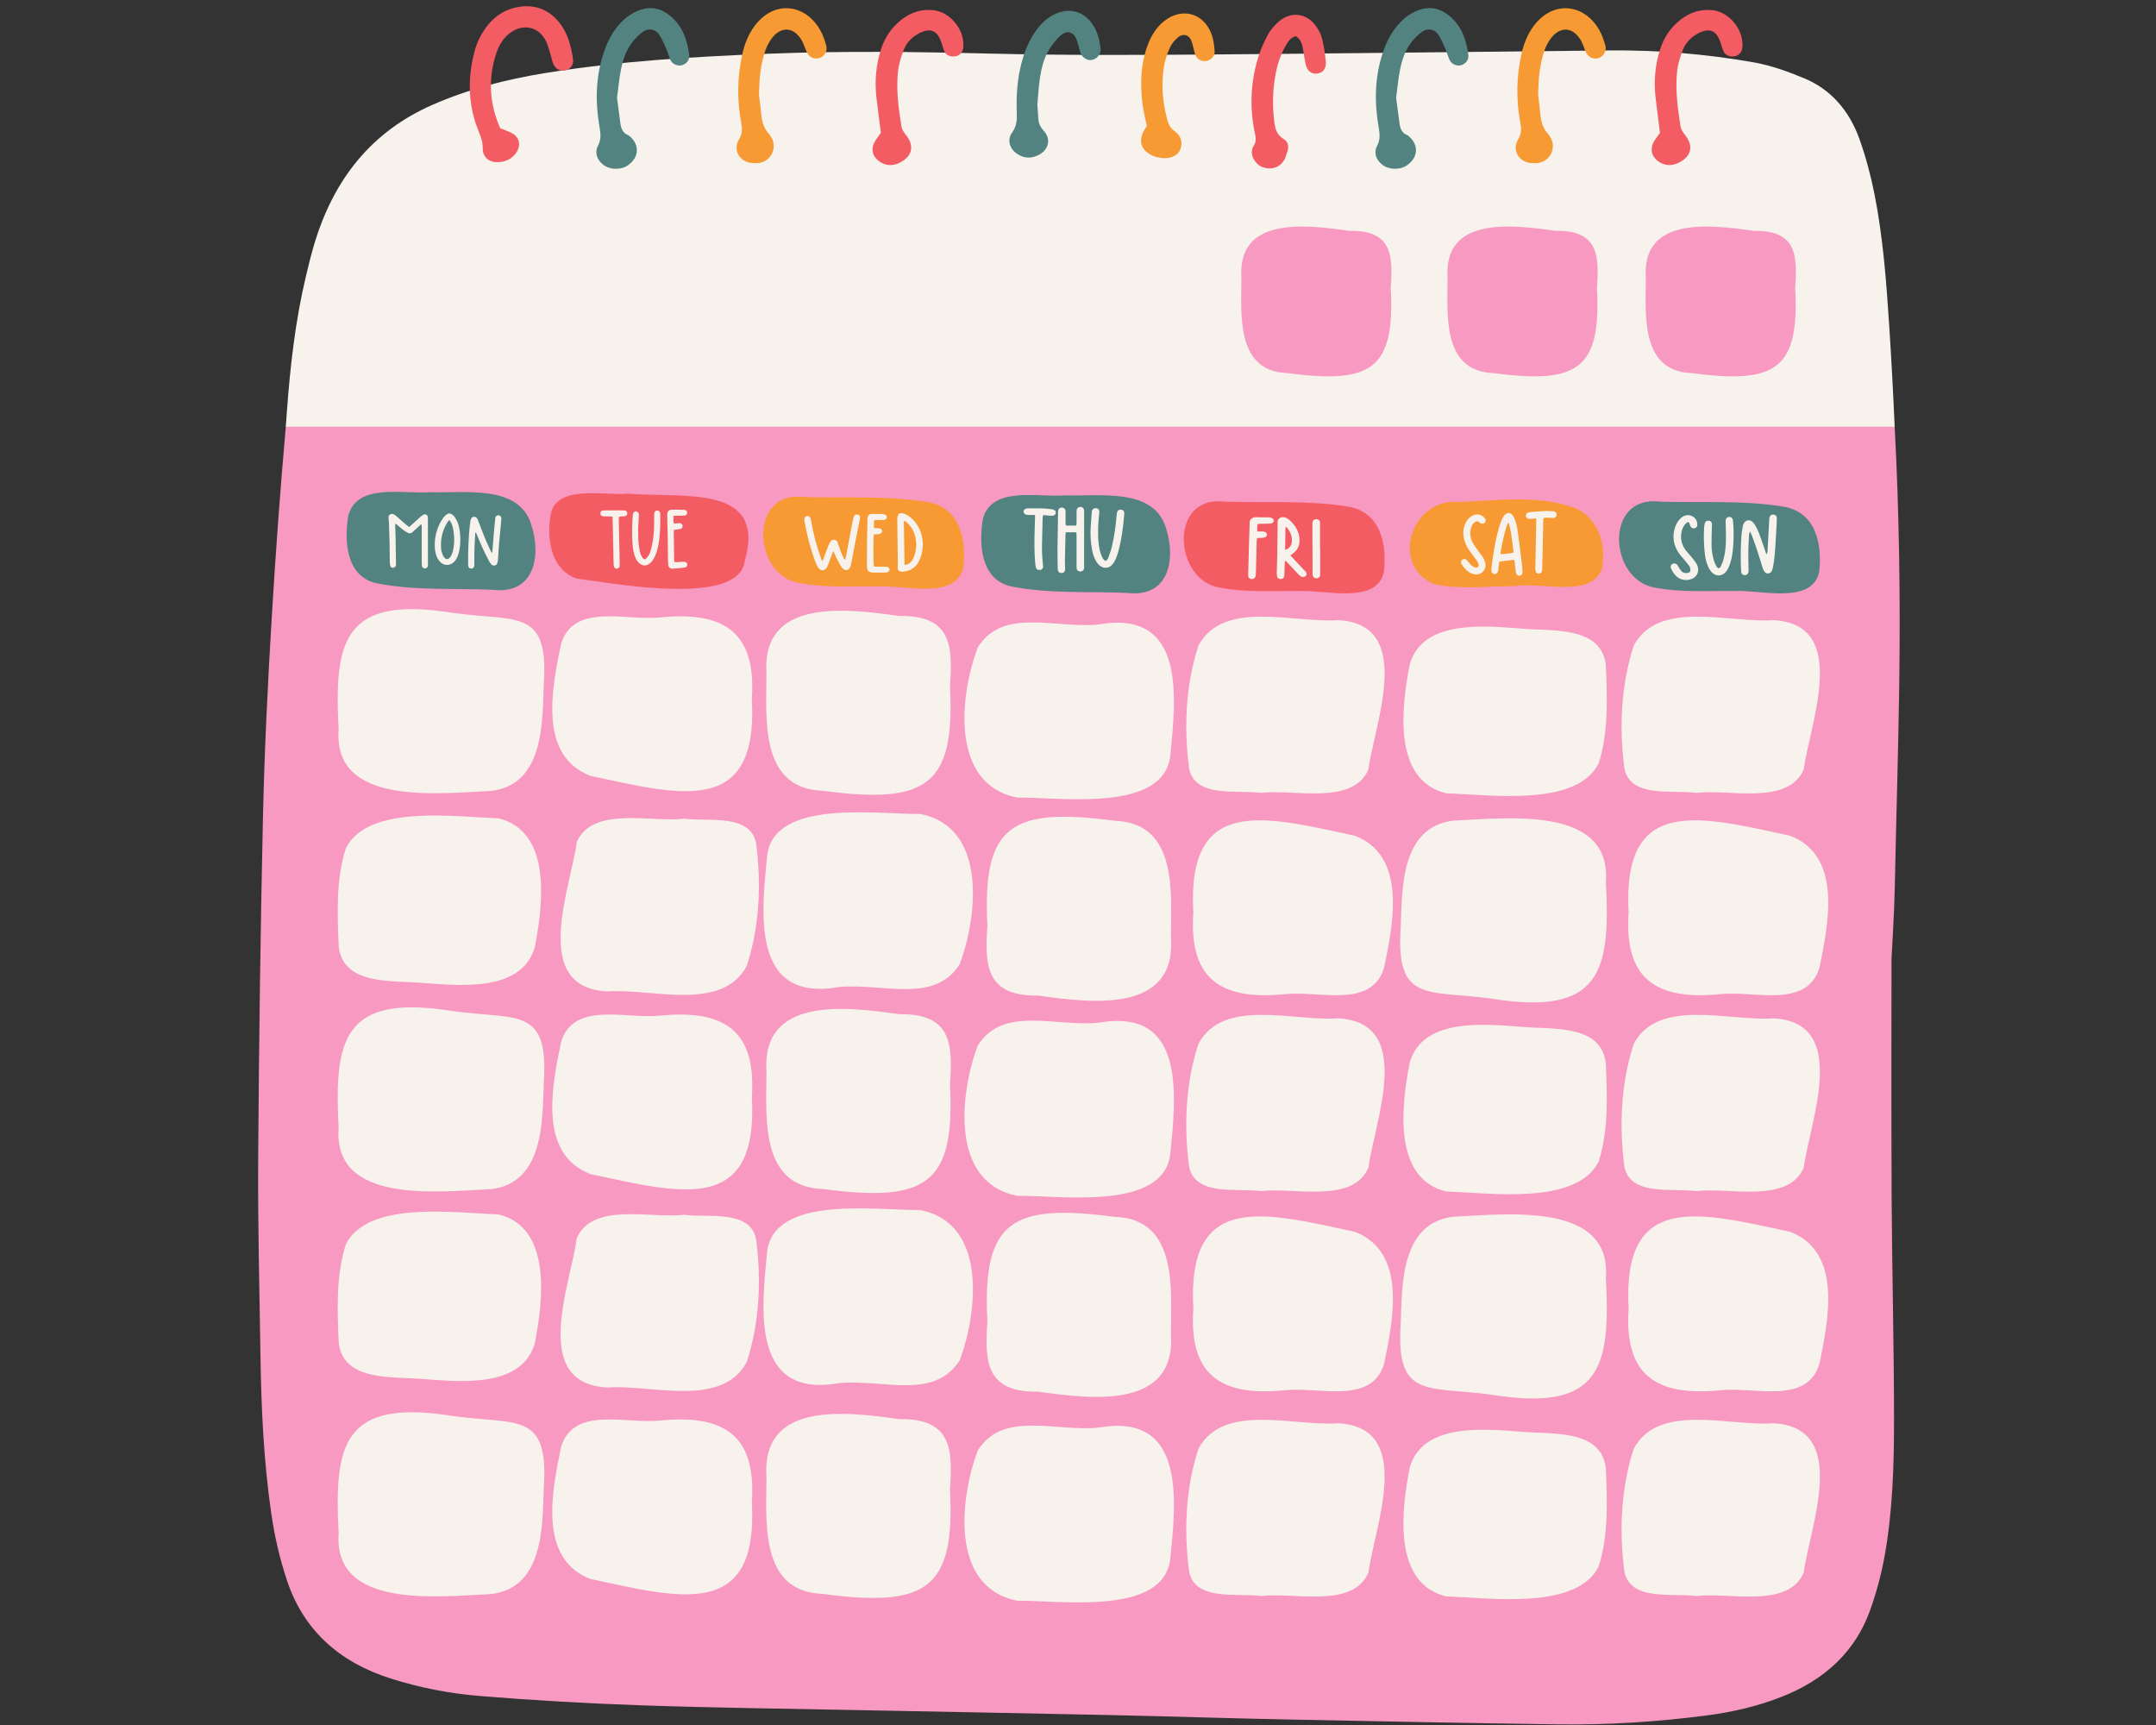 <svg xmlns="http://www.w3.org/2000/svg" xmlns:xlink="http://www.w3.org/1999/xlink" width="500" zoomAndPan="magnify" viewBox="0 0 375 300" height="400" preserveAspectRatio="xMidYMid meet" version="1.0"><rect x="0" y="0" width="375" height="300" fill="#333333" stroke="none"/><defs><clipPath id="5c5b316ef3"><path d="M 44.812 74 L 330.562 74 L 330.562 300 L 44.812 300 Z M 44.812 74 " clip-rule="nonzero"/></clipPath></defs><path fill="#f7f2ec" d="M 329.547 74.238 L 49.707 74.238 C 49.773 73.281 49.844 72.328 49.914 71.375 C 50.492 63.543 51.383 55.723 53.199 48.094 C 53.625 46.32 54.047 44.543 54.559 42.797 C 58.023 30.93 64.871 22.785 75.145 18.266 C 81.488 15.473 88.051 13.809 94.746 12.719 C 107.57 10.629 120.48 9.867 133.422 9.352 C 146.371 8.836 159.305 9.004 172.254 9.32 C 184.316 9.617 196.383 9.578 208.449 9.492 C 232.289 9.32 256.121 9 279.957 8.77 C 288.352 8.691 296.715 9.383 305.008 10.84 C 308.023 11.367 311.004 12.445 313.883 13.648 C 318.371 15.527 321.621 19.148 323.422 24.188 C 324.523 27.266 325.383 30.496 326.031 33.742 C 327.523 41.27 328.098 48.965 328.598 56.641 C 328.977 62.504 329.293 68.371 329.547 74.238 " fill-opacity="1" fill-rule="nonzero"/><g clip-path="url(#5c5b316ef3)"><path fill="#f799c1" d="M 330.34 119.215 C 330.172 130.949 329.797 142.68 329.566 154.41 C 329.488 158.504 329 166.688 329 166.688 C 329 166.688 328.941 194.523 329.02 208.441 C 329.094 221.27 329.43 234.094 329.434 246.918 C 329.438 254.828 329.203 262.758 327.805 270.582 C 327.234 273.793 326.367 276.988 325.262 280.078 C 322.695 287.223 317.418 292.109 309.992 295.055 C 305.777 296.727 301.359 297.754 296.848 298.34 C 288.246 299.457 279.586 300.008 270.902 299.887 C 255.309 299.664 239.719 299.367 224.133 299.047 C 213.691 298.836 203.254 298.492 192.812 298.266 C 178.402 297.953 163.988 297.707 149.578 297.418 C 136.926 297.164 124.277 297.016 111.633 296.582 C 102.234 296.258 92.836 295.723 83.465 294.957 C 78.219 294.527 73.027 293.527 67.984 291.926 C 58.828 289.023 52.723 283.344 49.898 274.816 C 48.652 271.059 47.75 267.152 47.188 263.254 C 45.871 254.188 45.441 245.051 45.305 235.906 C 45.133 224.445 44.832 212.98 44.906 201.52 C 45.035 181.734 45.297 161.949 45.734 142.172 C 45.988 130.719 46.555 119.266 47.238 107.828 C 47.906 96.621 48.719 85.422 49.707 74.238 L 329.547 74.238 C 330.348 89.215 330.551 104.215 330.34 119.215 " fill-opacity="1" fill-rule="nonzero"/></g><path fill="#f7f2ec" d="M 94.578 119.141 C 94.348 125.684 94.582 136.395 85.512 137.543 C 76.004 137.992 57.914 140.191 58.902 126.898 C 58.082 111.465 59.719 103.555 78.613 106.566 C 89.855 108.172 95.531 105.617 94.578 119.141 " fill-opacity="1" fill-rule="nonzero"/><path fill="#f7f2ec" d="M 191.047 108.613 C 206.547 105.84 204.48 121.84 203.547 131.512 C 202.281 141.328 184.691 138.652 176.949 138.711 C 165.129 136.418 166.992 120.75 170.055 112.602 C 174.441 105.609 183.344 109.32 191.047 108.613 " fill-opacity="1" fill-rule="nonzero"/><path fill="#f7f2ec" d="M 219.332 137.895 C 215.148 137.324 207.848 138.855 206.816 133.613 C 205.898 126.523 206.207 119.102 208.457 112.254 C 212.809 104.215 224.984 108.402 232.719 107.852 C 246.211 108.523 239.035 125.938 238.016 133.816 C 235.277 140.148 225.043 137.191 219.332 137.895 " fill-opacity="1" fill-rule="nonzero"/><path fill="#f7f2ec" d="M 264.301 109.293 C 269.738 109.84 278.387 108.715 279.305 115.586 C 279.543 121.277 279.812 127.27 278.055 132.781 C 274.141 140.41 259.207 138.199 251.566 137.965 C 242.051 135.684 243.836 122.621 245.184 115.602 C 247.367 107.805 257.883 108.82 264.301 109.293 " fill-opacity="1" fill-rule="nonzero"/><path fill="#f7f2ec" d="M 130.773 121.559 C 131.922 142.027 118.566 138.352 102.664 134.918 C 93.438 131.355 96.098 119.273 97.594 111.957 C 99.758 104.82 108.887 107.973 114.664 107.391 C 126.477 106.16 131.531 110.41 130.773 121.559 " fill-opacity="1" fill-rule="nonzero"/><path fill="#f7f2ec" d="M 165.238 119.328 C 166.16 136.832 161.027 139.891 143.098 137.527 C 131.992 137.156 133.312 124.715 133.312 117.207 C 132.402 104.102 146.738 105.746 156.414 107.129 C 165.574 106.965 165.715 112.457 165.238 119.328 " fill-opacity="1" fill-rule="nonzero"/><path fill="#f799c1" d="M 277.762 50.074 C 278.512 64.32 274.336 66.805 259.746 64.883 C 250.711 64.582 251.789 54.461 251.785 48.352 C 251.047 37.684 262.711 39.023 270.586 40.148 C 278.035 40.016 278.148 44.484 277.762 50.074 " fill-opacity="1" fill-rule="nonzero"/><path fill="#f799c1" d="M 241.898 50.074 C 242.648 64.32 238.477 66.805 223.883 64.883 C 214.848 64.582 215.926 54.461 215.922 48.352 C 215.184 37.684 226.848 39.023 234.723 40.148 C 242.172 40.016 242.289 44.484 241.898 50.074 " fill-opacity="1" fill-rule="nonzero"/><path fill="#f799c1" d="M 312.242 50.074 C 312.996 64.32 308.82 66.805 294.23 64.883 C 285.191 64.582 286.27 54.461 286.266 48.352 C 285.527 37.684 297.191 39.023 305.066 40.148 C 312.52 40.016 312.633 44.484 312.242 50.074 " fill-opacity="1" fill-rule="nonzero"/><path fill="#f7f2ec" d="M 94.578 258.816 C 94.348 265.359 94.582 276.07 85.512 277.219 C 76.004 277.668 57.914 279.871 58.902 266.574 C 58.082 251.141 59.719 243.23 78.613 246.242 C 89.855 247.848 95.531 245.293 94.578 258.816 " fill-opacity="1" fill-rule="nonzero"/><path fill="#f7f2ec" d="M 191.047 248.293 C 206.547 245.52 204.48 261.516 203.547 271.188 C 202.281 281.008 184.691 278.328 176.949 278.387 C 165.129 276.094 166.992 260.426 170.055 252.277 C 174.441 245.285 183.344 248.996 191.047 248.293 " fill-opacity="1" fill-rule="nonzero"/><path fill="#f7f2ec" d="M 219.332 277.57 C 215.148 277.004 207.848 278.531 206.816 273.289 C 205.898 266.199 206.207 258.777 208.457 251.93 C 212.809 243.891 224.984 248.078 232.719 247.527 C 246.211 248.199 239.035 265.613 238.016 273.496 C 235.277 279.828 225.043 276.867 219.332 277.57 " fill-opacity="1" fill-rule="nonzero"/><path fill="#f7f2ec" d="M 264.301 248.969 C 269.738 249.516 278.387 248.391 279.305 255.262 C 279.543 260.957 279.812 266.945 278.055 272.457 C 274.141 280.086 259.207 277.875 251.566 277.641 C 242.051 275.363 243.836 262.297 245.184 255.277 C 247.367 247.48 257.883 248.5 264.301 248.969 " fill-opacity="1" fill-rule="nonzero"/><path fill="#f7f2ec" d="M 130.773 261.234 C 131.922 281.707 118.566 278.031 102.664 274.594 C 93.438 271.031 96.098 258.949 97.594 251.633 C 99.758 244.496 108.887 247.648 114.664 247.066 C 126.477 245.836 131.531 250.086 130.773 261.234 " fill-opacity="1" fill-rule="nonzero"/><path fill="#f7f2ec" d="M 165.238 259.004 C 166.16 276.512 161.027 279.566 143.098 277.203 C 131.992 276.832 133.312 264.395 133.312 256.883 C 132.402 243.777 146.738 245.426 156.414 246.805 C 165.574 246.641 165.715 252.137 165.238 259.004 " fill-opacity="1" fill-rule="nonzero"/><path fill="#f7f2ec" d="M 243.637 161.129 C 243.871 154.586 243.637 143.875 252.707 142.727 C 262.215 142.273 280.305 140.074 279.316 153.371 C 280.137 168.805 278.5 176.715 259.605 173.703 C 248.363 172.098 242.688 174.652 243.637 161.129 " fill-opacity="1" fill-rule="nonzero"/><path fill="#f7f2ec" d="M 145.934 171.652 C 130.434 174.426 132.5 158.43 133.434 148.758 C 134.699 138.941 152.289 141.617 160.031 141.559 C 171.852 143.852 169.988 159.52 166.93 167.668 C 162.539 174.66 153.637 170.949 145.934 171.652 " fill-opacity="1" fill-rule="nonzero"/><path fill="#f7f2ec" d="M 119 142.375 C 123.184 142.941 130.484 141.414 131.516 146.656 C 132.434 153.746 132.125 161.168 129.875 168.016 C 125.523 176.055 113.348 171.867 105.613 172.418 C 92.121 171.746 99.301 154.332 100.316 146.449 C 103.055 140.117 113.289 143.078 119 142.375 " fill-opacity="1" fill-rule="nonzero"/><path fill="#f7f2ec" d="M 73.918 170.977 C 68.477 170.43 59.832 171.555 58.914 164.684 C 58.672 158.988 58.402 153 60.164 147.488 C 64.078 139.859 79.012 142.07 86.652 142.305 C 96.168 144.582 94.383 157.645 93.035 164.668 C 90.852 172.465 80.336 171.445 73.918 170.977 " fill-opacity="1" fill-rule="nonzero"/><path fill="#f7f2ec" d="M 207.559 158.711 C 206.41 138.238 219.766 141.914 235.668 145.352 C 244.895 148.914 242.234 160.996 240.738 168.312 C 238.574 175.449 229.445 172.297 223.668 172.879 C 211.855 174.109 206.801 169.859 207.559 158.711 " fill-opacity="1" fill-rule="nonzero"/><path fill="#f7f2ec" d="M 171.742 160.941 C 170.82 143.434 175.953 140.379 193.883 142.742 C 204.992 143.113 203.668 155.551 203.672 163.062 C 204.578 176.168 190.242 174.52 180.566 173.141 C 171.406 173.301 171.266 167.809 171.742 160.941 " fill-opacity="1" fill-rule="nonzero"/><path fill="#f7f2ec" d="M 94.578 188.395 C 94.348 194.938 94.582 205.652 85.512 206.797 C 76.004 207.25 57.914 209.449 58.902 196.156 C 58.082 180.719 59.719 172.809 78.613 175.82 C 89.855 177.426 95.531 174.871 94.578 188.395 " fill-opacity="1" fill-rule="nonzero"/><path fill="#f7f2ec" d="M 191.047 177.871 C 206.547 175.098 204.48 191.094 203.547 200.766 C 202.281 210.586 184.691 207.906 176.949 207.965 C 165.129 205.676 166.992 190.004 170.055 181.855 C 174.441 174.867 183.344 178.574 191.047 177.871 " fill-opacity="1" fill-rule="nonzero"/><path fill="#f7f2ec" d="M 219.332 207.148 C 215.148 206.582 207.848 208.109 206.816 202.867 C 205.898 195.781 206.207 188.355 208.457 181.508 C 212.809 173.469 224.984 177.656 232.719 177.105 C 246.211 177.777 239.035 195.191 238.016 203.074 C 235.277 209.406 225.043 206.445 219.332 207.148 " fill-opacity="1" fill-rule="nonzero"/><path fill="#f7f2ec" d="M 264.301 178.547 C 269.738 179.094 278.387 177.973 279.305 184.844 C 279.543 190.535 279.812 196.523 278.055 202.035 C 274.141 209.664 259.207 207.453 251.566 207.219 C 242.051 204.941 243.836 191.879 245.184 184.855 C 247.367 177.059 257.883 178.078 264.301 178.547 " fill-opacity="1" fill-rule="nonzero"/><path fill="#f7f2ec" d="M 130.773 190.812 C 131.922 211.285 118.566 207.609 102.664 204.172 C 93.438 200.609 96.098 188.527 97.594 181.211 C 99.758 174.074 108.887 177.227 114.664 176.645 C 126.477 175.418 131.531 179.664 130.773 190.812 " fill-opacity="1" fill-rule="nonzero"/><path fill="#f7f2ec" d="M 165.238 188.582 C 166.16 206.09 161.027 209.148 143.098 206.781 C 131.992 206.41 133.312 193.973 133.312 186.465 C 132.402 173.355 146.738 175.004 156.414 176.383 C 165.574 176.223 165.715 181.715 165.238 188.582 " fill-opacity="1" fill-rule="nonzero"/><path fill="#f7f2ec" d="M 243.637 230.012 C 243.871 223.469 243.637 212.758 252.707 211.609 C 262.215 211.16 280.305 208.961 279.316 222.254 C 280.137 237.688 278.5 245.598 259.605 242.586 C 248.363 240.98 242.688 243.535 243.637 230.012 " fill-opacity="1" fill-rule="nonzero"/><path fill="#f7f2ec" d="M 145.934 240.539 C 130.434 243.312 132.5 227.312 133.434 217.641 C 134.699 207.824 152.289 210.5 160.031 210.441 C 171.852 212.734 169.988 228.402 166.93 236.555 C 162.539 243.543 153.637 239.832 145.934 240.539 " fill-opacity="1" fill-rule="nonzero"/><path fill="#f7f2ec" d="M 119 211.262 C 123.184 211.828 130.484 210.297 131.516 215.539 C 132.434 222.629 132.125 230.051 129.875 236.898 C 125.523 244.938 113.348 240.75 105.613 241.301 C 92.121 240.629 99.301 223.215 100.316 215.336 C 103.055 209 113.289 211.961 119 211.262 " fill-opacity="1" fill-rule="nonzero"/><path fill="#f7f2ec" d="M 73.918 239.859 C 68.477 239.316 59.832 240.438 58.914 233.566 C 58.672 227.875 58.402 221.883 60.164 216.371 C 64.078 208.742 79.012 210.953 86.652 211.191 C 96.168 213.469 94.383 226.531 93.035 233.555 C 90.852 241.352 80.336 240.332 73.918 239.859 " fill-opacity="1" fill-rule="nonzero"/><path fill="#f7f2ec" d="M 207.559 227.598 C 206.41 207.125 219.766 210.801 235.668 214.234 C 244.895 217.797 242.234 229.879 240.738 237.195 C 238.574 244.332 229.445 241.18 223.668 241.766 C 211.855 242.992 206.801 238.742 207.559 227.598 " fill-opacity="1" fill-rule="nonzero"/><path fill="#f7f2ec" d="M 171.742 229.824 C 170.82 212.32 175.953 209.262 193.883 211.625 C 204.992 211.996 203.668 224.438 203.672 231.945 C 204.578 245.051 190.242 243.406 180.566 242.023 C 171.406 242.188 171.266 236.695 171.742 229.824 " fill-opacity="1" fill-rule="nonzero"/><path fill="#528380" d="M 185.215 86.148 C 191.34 86.344 200.758 84.746 202.828 91.938 C 204.52 97.188 203.391 104.035 195.992 103.113 C 189.258 102.828 182.363 103.305 175.742 101.957 C 170.465 100.66 170.262 94.418 170.961 90.234 C 172.492 84.473 180.523 86.527 185.215 86.148 " fill-opacity="1" fill-rule="nonzero"/><path fill="#528380" d="M 74.836 85.602 C 80.961 85.797 90.375 84.199 92.449 91.387 C 94.137 96.641 93.012 103.484 85.609 102.562 C 78.875 102.277 71.98 102.758 65.363 101.406 C 60.082 100.113 59.879 93.871 60.578 89.688 C 62.109 83.926 70.141 85.977 74.836 85.602 " fill-opacity="1" fill-rule="nonzero"/><path fill="#f35c63" d="M 109.062 85.848 C 119.039 86.641 133.383 84.113 129.527 97.621 C 128.414 105.598 106.469 101.406 100.273 100.609 C 95.59 98.98 95.023 93.184 95.848 89.172 C 97.141 84.176 105.652 86.289 109.062 85.848 " fill-opacity="1" fill-rule="nonzero"/><path fill="#f89a33" d="M 152.727 101.984 C 148.195 101.918 143.613 102.27 139.141 101.414 C 130.926 100.258 130.039 85.18 139.871 86.441 C 146.945 86.645 154.117 86.168 161.121 87.27 C 167.055 88.145 168.102 93.953 167.539 98.676 C 166.289 104.465 156.965 101.676 152.727 101.984 " fill-opacity="1" fill-rule="nonzero"/><path fill="#f35c63" d="M 225.883 102.789 C 221.352 102.723 216.77 103.074 212.301 102.219 C 204.086 101.062 203.195 85.984 213.031 87.246 C 220.105 87.453 227.277 86.973 234.281 88.074 C 240.215 88.949 241.258 94.762 240.699 99.48 C 239.449 105.27 230.125 102.484 225.883 102.789 " fill-opacity="1" fill-rule="nonzero"/><path fill="#f7f2ec" d="M 295.047 137.895 C 290.863 137.324 283.562 138.855 282.531 133.613 C 281.613 126.523 281.922 119.102 284.172 112.254 C 288.523 104.215 300.695 108.402 308.434 107.852 C 321.926 108.523 314.746 125.938 313.73 133.816 C 310.992 140.148 300.758 137.191 295.047 137.895 " fill-opacity="1" fill-rule="nonzero"/><path fill="#f7f2ec" d="M 295.047 277.57 C 290.863 277.004 283.562 278.531 282.531 273.289 C 281.613 266.199 281.922 258.777 284.172 251.93 C 288.523 243.891 300.695 248.078 308.434 247.527 C 321.926 248.199 314.746 265.613 313.73 273.496 C 310.992 279.828 300.758 276.867 295.047 277.57 " fill-opacity="1" fill-rule="nonzero"/><path fill="#f7f2ec" d="M 283.273 158.711 C 282.125 138.238 295.484 141.914 311.383 145.352 C 320.609 148.914 317.949 160.996 316.453 168.312 C 314.285 175.449 305.16 172.297 299.383 172.879 C 287.57 174.109 282.516 169.859 283.273 158.711 " fill-opacity="1" fill-rule="nonzero"/><path fill="#f7f2ec" d="M 295.047 207.148 C 290.863 206.582 283.562 208.109 282.531 202.867 C 281.613 195.781 281.922 188.355 284.172 181.508 C 288.523 173.469 300.695 177.656 308.434 177.105 C 321.926 177.777 314.746 195.191 313.73 203.074 C 310.992 209.406 300.758 206.445 295.047 207.148 " fill-opacity="1" fill-rule="nonzero"/><path fill="#f7f2ec" d="M 283.273 227.598 C 282.125 207.125 295.484 210.801 311.383 214.234 C 320.609 217.797 317.949 229.879 316.453 237.195 C 314.285 244.332 305.16 241.18 299.383 241.766 C 287.57 242.992 282.516 238.742 283.273 227.598 " fill-opacity="1" fill-rule="nonzero"/><path fill="#528380" d="M 301.598 102.789 C 297.066 102.723 292.484 103.074 288.012 102.219 C 279.801 101.062 278.91 85.984 288.746 87.246 C 295.82 87.453 302.992 86.973 309.996 88.074 C 315.93 88.949 316.973 94.762 316.41 99.48 C 315.164 105.27 305.84 102.484 301.598 102.789 " fill-opacity="1" fill-rule="nonzero"/><path fill="#f89a33" d="M 263.43 101.949 C 258.82 101.906 254.074 102.586 249.547 101.609 C 241.676 98.531 245.355 86.383 253.934 87.305 C 260.531 87.02 267.625 86.039 273.918 88.348 C 278.16 90.133 279.395 94.938 278.637 98.918 C 276.738 104.129 267.953 101.102 263.43 101.949 " fill-opacity="1" fill-rule="nonzero"/><path fill="#f7f2ec" d="M 71.148 91.668 C 71.312 91.527 71.434 91.426 71.547 91.324 C 72.039 90.875 72.523 90.426 73.02 89.98 C 73.211 89.812 73.406 89.645 73.625 89.52 C 73.949 89.332 74.344 89.52 74.41 89.867 C 74.434 89.996 74.426 90.133 74.426 90.266 C 74.43 92.852 74.43 95.438 74.434 98.023 C 74.434 98.156 74.438 98.289 74.418 98.418 C 74.383 98.66 74.18 98.84 73.941 98.859 C 73.723 98.879 73.465 98.715 73.406 98.48 C 73.359 98.301 73.359 98.109 73.355 97.922 C 73.352 95.902 73.352 93.879 73.352 91.859 C 73.352 91.656 73.352 91.453 73.352 91.266 C 73.191 91.184 73.129 91.277 73.062 91.336 C 72.715 91.648 72.371 91.969 72.027 92.285 C 71.926 92.379 71.828 92.473 71.723 92.562 C 71.492 92.754 71.227 92.824 70.949 92.668 C 70.656 92.504 70.363 92.336 70.098 92.141 C 69.781 91.902 69.5 91.633 69.203 91.379 C 69.086 91.281 68.965 91.188 68.855 91.098 C 68.703 91.152 68.734 91.262 68.738 91.348 C 68.758 92.082 68.793 92.816 68.809 93.555 C 68.836 95.047 68.855 96.535 68.875 98.027 C 68.875 98.141 68.875 98.258 68.852 98.367 C 68.805 98.57 68.594 98.738 68.379 98.742 C 68.16 98.746 67.969 98.652 67.902 98.461 C 67.832 98.27 67.805 98.059 67.801 97.855 C 67.781 96.59 67.777 95.324 67.75 94.059 C 67.727 92.926 67.68 91.793 67.637 90.664 C 67.629 90.457 67.598 90.25 67.578 90.043 C 67.555 89.82 67.609 89.629 67.812 89.496 C 68.051 89.344 68.309 89.336 68.555 89.477 C 68.707 89.562 68.844 89.676 68.977 89.789 C 69.402 90.164 69.816 90.551 70.246 90.922 C 70.523 91.168 70.816 91.398 71.148 91.668 " fill-opacity="1" fill-rule="nonzero"/><path fill="#f7f2ec" d="M 85.547 96.199 C 85.605 96.008 85.633 95.957 85.637 95.906 C 85.73 94.777 85.82 93.652 85.914 92.523 C 85.984 91.75 86.059 90.98 86.133 90.211 C 86.137 90.137 86.145 90.059 86.168 89.988 C 86.238 89.754 86.469 89.598 86.703 89.613 C 86.938 89.625 87.152 89.805 87.191 90.043 C 87.211 90.152 87.203 90.266 87.191 90.379 C 87.055 91.863 86.91 93.348 86.781 94.836 C 86.715 95.625 86.68 96.418 86.621 97.207 C 86.602 97.449 86.582 97.699 86.504 97.93 C 86.344 98.414 85.762 98.512 85.418 98.113 C 85.258 97.926 85.133 97.707 85.016 97.488 C 84.246 96.074 83.602 94.609 83.004 93.129 C 82.938 92.957 82.859 92.785 82.785 92.613 C 82.598 92.68 82.66 92.812 82.656 92.906 C 82.539 94.582 82.484 96.262 82.5 97.941 C 82.504 98.094 82.512 98.246 82.496 98.395 C 82.461 98.707 82.238 98.898 81.945 98.887 C 81.676 98.875 81.477 98.691 81.438 98.414 C 81.426 98.301 81.434 98.188 81.43 98.074 C 81.398 96.336 81.465 94.602 81.578 92.867 C 81.625 92.152 81.715 91.441 81.797 90.727 C 81.82 90.543 81.859 90.348 81.953 90.188 C 82.156 89.832 82.625 89.727 82.941 90.113 C 83.082 90.289 83.164 90.516 83.242 90.727 C 83.609 91.664 83.949 92.609 84.328 93.543 C 84.621 94.266 84.961 94.973 85.281 95.684 C 85.344 95.816 85.418 95.945 85.547 96.199 " fill-opacity="1" fill-rule="nonzero"/><path fill="#f7f2ec" d="M 78.141 90.438 C 78.016 90.59 77.914 90.684 77.844 90.793 C 76.898 92.289 76.555 93.91 76.75 95.633 C 76.785 95.945 76.906 96.258 77.027 96.555 C 77.105 96.742 77.242 96.918 77.387 97.07 C 77.605 97.297 77.902 97.297 78.129 97.082 C 78.27 96.953 78.398 96.797 78.48 96.629 C 78.605 96.371 78.711 96.102 78.773 95.828 C 79.098 94.441 79.062 93.055 78.738 91.672 C 78.641 91.258 78.504 90.84 78.141 90.438 Z M 80.066 93.562 C 80.074 94.48 80.016 95.434 79.734 96.367 C 79.609 96.789 79.426 97.184 79.145 97.535 C 78.883 97.855 78.562 98.109 78.129 98.203 C 77.531 98.332 77.023 98.16 76.598 97.754 C 76.266 97.441 76.051 97.055 75.906 96.641 C 75.75 96.195 75.652 95.734 75.629 95.258 C 75.551 93.801 75.832 92.41 76.473 91.086 C 76.648 90.727 76.867 90.383 77.094 90.055 C 77.223 89.867 77.391 89.695 77.574 89.555 C 77.988 89.234 78.324 89.172 78.844 89.641 C 79.082 89.855 79.246 90.156 79.402 90.438 C 79.742 91.047 79.871 91.715 79.965 92.391 C 80.016 92.762 80.031 93.141 80.066 93.562 " fill-opacity="1" fill-rule="nonzero"/><path fill="#f7f2ec" d="M 144.945 95.848 C 144.859 96.047 144.789 96.184 144.738 96.32 C 144.52 96.898 144.316 97.477 144.098 98.055 C 144.012 98.277 143.922 98.504 143.801 98.707 C 143.414 99.328 142.75 99.34 142.328 98.734 C 142.172 98.504 142.047 98.246 141.938 97.992 C 141.516 96.98 141.191 95.938 140.898 94.891 C 140.504 93.48 140.164 92.059 139.934 90.617 C 139.914 90.5 139.887 90.383 139.891 90.266 C 139.902 90 140.141 89.77 140.41 89.746 C 140.645 89.727 140.914 89.895 140.984 90.137 C 141.055 90.387 141.086 90.641 141.137 90.895 C 141.527 93.031 142.078 95.133 142.828 97.188 C 142.867 97.301 142.922 97.406 142.996 97.57 C 143.078 97.445 143.152 97.363 143.188 97.27 C 143.492 96.473 143.785 95.672 144.094 94.875 C 144.172 94.672 144.266 94.469 144.375 94.281 C 144.527 94.023 144.738 93.84 145.09 93.867 C 145.41 93.895 145.582 94.09 145.688 94.34 C 145.77 94.539 145.832 94.75 145.898 94.957 C 146.137 95.691 146.398 96.422 146.766 97.113 C 146.809 97.195 146.867 97.273 146.922 97.355 C 147.102 97.285 147.047 97.148 147.082 97.051 C 147.117 96.957 147.137 96.859 147.156 96.762 C 147.508 94.859 147.859 92.961 148.219 91.059 C 148.293 90.672 148.387 90.289 148.492 89.906 C 148.555 89.688 148.695 89.516 148.969 89.484 C 149.328 89.445 149.605 89.66 149.605 89.988 C 149.605 90.082 149.578 90.184 149.559 90.277 C 149.324 91.457 149.082 92.637 148.852 93.82 C 148.586 95.195 148.332 96.574 148.07 97.949 C 148.035 98.121 147.992 98.297 147.934 98.465 C 147.891 98.594 147.836 98.73 147.75 98.84 C 147.492 99.168 147.121 99.266 146.75 99 C 146.555 98.855 146.383 98.664 146.262 98.465 C 145.957 97.945 145.68 97.414 145.41 96.879 C 145.293 96.645 145.219 96.398 145.117 96.16 C 145.078 96.07 145.023 95.992 144.945 95.848 " fill-opacity="1" fill-rule="nonzero"/><path fill="#f7f2ec" d="M 157.332 98.238 C 157.832 98.199 158.141 98.059 158.445 97.719 C 158.703 97.426 158.879 97.09 159.004 96.73 C 159.449 95.48 159.492 94.219 159.09 92.957 C 158.805 92.074 158.305 91.305 157.531 90.699 C 157.453 90.637 157.371 90.566 157.207 90.672 C 157.246 93.176 157.289 95.703 157.332 98.238 Z M 160.523 94.613 C 160.469 95.531 160.379 96.371 160.039 97.168 C 159.906 97.477 159.754 97.785 159.566 98.066 C 158.992 98.918 158.102 99.297 157.066 99.43 C 156.902 99.449 156.723 99.414 156.566 99.363 C 156.301 99.281 156.145 99.102 156.148 98.832 C 156.152 98.516 156.168 98.199 156.164 97.887 C 156.133 95.387 156.098 92.891 156.066 90.391 C 156.066 90.16 156.082 89.918 156.156 89.699 C 156.285 89.309 156.5 89.191 156.93 89.258 C 157.133 89.289 157.34 89.359 157.527 89.445 C 158.031 89.68 158.449 90.012 158.82 90.398 C 159.684 91.289 160.184 92.34 160.391 93.512 C 160.461 93.898 160.484 94.293 160.523 94.613 " fill-opacity="1" fill-rule="nonzero"/><path fill="#f7f2ec" d="M 152.059 90.434 C 151.996 90.914 151.984 91.355 152.035 91.828 C 152.172 91.84 152.273 91.852 152.375 91.855 C 152.527 91.859 152.676 91.852 152.824 91.859 C 153.18 91.887 153.422 92.082 153.441 92.355 C 153.457 92.609 153.211 92.852 152.871 92.895 C 152.723 92.914 152.574 92.902 152.426 92.91 C 152.297 92.914 152.172 92.926 152.027 92.941 C 152 93.043 151.969 93.137 151.961 93.23 C 151.895 94.363 151.91 97.992 151.988 98.508 C 152.121 98.523 152.262 98.559 152.406 98.559 C 152.898 98.562 153.391 98.551 153.879 98.555 C 154.027 98.555 154.18 98.559 154.324 98.59 C 154.559 98.641 154.727 98.855 154.723 99.066 C 154.719 99.273 154.543 99.484 154.309 99.535 C 154.141 99.566 153.969 99.578 153.801 99.582 C 153.18 99.586 152.559 99.586 151.938 99.582 C 151.812 99.582 151.684 99.578 151.559 99.551 C 151.172 99.473 150.891 99.285 150.844 98.895 C 150.816 98.68 150.789 98.465 150.789 98.25 C 150.789 97.008 150.785 95.77 150.801 94.531 C 150.82 93.152 150.855 91.777 150.883 90.398 C 150.887 90.281 150.883 90.164 150.895 90.047 C 150.93 89.68 151.191 89.395 151.578 89.383 C 152.258 89.367 152.941 89.387 153.625 89.402 C 153.727 89.406 153.832 89.449 153.926 89.492 C 154.16 89.598 154.277 89.812 154.23 90.027 C 154.188 90.238 153.992 90.406 153.746 90.43 C 153.598 90.441 153.445 90.434 153.297 90.434 C 152.914 90.434 152.527 90.434 152.059 90.434 " fill-opacity="1" fill-rule="nonzero"/><path fill="#f7f2ec" d="M 307.234 96.426 C 307.449 96.137 307.426 95.902 307.438 95.684 C 307.535 93.973 307.629 92.262 307.723 90.551 C 307.734 90.371 307.73 90.188 307.766 90.012 C 307.828 89.68 308.094 89.48 308.426 89.484 C 308.75 89.492 309.031 89.715 309.043 90.047 C 309.059 90.473 309.023 90.902 309 91.332 C 308.93 92.684 308.867 94.035 308.77 95.383 C 308.688 96.531 308.582 97.676 308.34 98.809 C 308.297 99.004 308.238 99.211 308.125 99.379 C 307.828 99.816 307.27 99.879 306.91 99.43 C 306.742 99.215 306.641 98.949 306.559 98.691 C 306.254 97.742 305.988 96.781 305.672 95.832 C 305.359 94.883 305.008 93.945 304.664 93.008 C 304.602 92.84 304.508 92.688 304.379 92.426 C 304.305 92.645 304.234 92.758 304.23 92.875 C 304.172 93.844 304.105 94.812 304.09 95.781 C 304.074 96.82 304.117 97.855 304.129 98.895 C 304.133 99.098 304.141 99.301 304.105 99.5 C 304.051 99.836 303.777 100.047 303.457 100.035 C 303.137 100.023 302.891 99.805 302.855 99.461 C 302.82 99.078 302.805 98.695 302.793 98.312 C 302.742 96.598 302.777 94.883 302.895 93.172 C 302.93 92.609 303.043 92.055 303.137 91.5 C 303.168 91.324 303.238 91.148 303.328 90.992 C 303.668 90.398 304.336 90.305 304.848 90.789 C 305.051 90.98 305.219 91.215 305.348 91.453 C 305.574 91.875 305.793 92.309 305.961 92.754 C 306.324 93.734 306.656 94.727 307 95.711 C 307.074 95.926 307.141 96.141 307.234 96.426 " fill-opacity="1" fill-rule="nonzero"/><path fill="#f7f2ec" d="M 298.867 98.836 C 299.148 98.797 299.246 98.625 299.316 98.465 C 299.484 98.09 299.656 97.715 299.766 97.324 C 300.09 96.133 300.188 94.918 300.203 93.699 C 300.215 92.754 300.164 91.805 300.145 90.855 C 300.141 90.723 300.129 90.586 300.148 90.453 C 300.195 90.109 300.441 89.898 300.773 89.895 C 301.102 89.891 301.367 90.094 301.406 90.438 C 301.465 90.953 301.504 91.473 301.52 91.988 C 301.551 93.254 301.531 94.52 301.383 95.777 C 301.277 96.652 301.125 97.52 300.801 98.355 C 300.633 98.781 300.422 99.188 300.102 99.539 C 299.469 100.238 298.449 100.254 297.789 99.582 C 297.488 99.277 297.273 98.926 297.105 98.547 C 296.809 97.871 296.625 97.168 296.543 96.449 C 296.449 95.645 296.387 94.832 296.363 94.023 C 296.34 93.277 296.371 92.531 296.398 91.789 C 296.41 91.52 296.453 91.246 296.527 90.988 C 296.617 90.66 296.902 90.512 297.254 90.559 C 297.555 90.598 297.75 90.816 297.77 91.129 C 297.773 91.199 297.758 91.266 297.758 91.332 C 297.734 92.461 297.691 93.59 297.691 94.715 C 297.699 95.711 297.84 96.695 298.156 97.652 C 298.262 97.973 298.434 98.277 298.598 98.578 C 298.656 98.688 298.789 98.766 298.867 98.836 " fill-opacity="1" fill-rule="nonzero"/><path fill="#f7f2ec" d="M 292.387 93.422 C 292.41 94.207 292.68 95.02 293.238 95.734 C 293.582 96.176 293.977 96.578 294.328 97.016 C 294.59 97.34 294.84 97.676 295.062 98.023 C 295.25 98.316 295.34 98.645 295.363 98.988 C 295.43 99.984 294.664 100.719 293.629 100.848 C 292.762 100.957 292.031 100.691 291.449 100.094 C 291.102 99.734 290.867 99.312 290.656 98.879 C 290.617 98.801 290.602 98.707 290.594 98.617 C 290.566 98.344 290.727 98.105 290.984 98.031 C 291.25 97.949 291.547 98.016 291.711 98.219 C 291.812 98.344 291.879 98.492 291.969 98.629 C 292.121 98.859 292.262 99.098 292.441 99.309 C 292.734 99.645 293.141 99.711 293.578 99.633 C 293.863 99.582 294.059 99.367 294.027 99.098 C 294.004 98.879 293.953 98.645 293.832 98.461 C 293.605 98.113 293.32 97.801 293.059 97.477 C 292.703 97.043 292.309 96.633 291.996 96.176 C 291.031 94.758 290.824 93.234 291.375 91.637 C 291.574 91.047 291.887 90.512 292.383 90.082 C 292.637 89.863 292.918 89.684 293.27 89.621 C 294.168 89.453 295.008 90.008 295.188 90.898 C 295.219 91.051 295.223 91.215 295.211 91.371 C 295.188 91.633 294.98 91.828 294.703 91.883 C 294.461 91.93 294.145 91.789 294.035 91.555 C 293.949 91.371 293.906 91.168 293.828 90.98 C 293.762 90.816 293.531 90.754 293.402 90.875 C 293.199 91.066 292.992 91.27 292.855 91.504 C 292.523 92.066 292.391 92.684 292.387 93.422 " fill-opacity="1" fill-rule="nonzero"/><path fill="#f7f2ec" d="M 110.992 91.895 C 111.012 92.93 110.992 93.965 111.125 94.996 C 111.195 95.531 111.289 96.055 111.496 96.555 C 111.598 96.797 111.723 97.023 111.938 97.188 C 112.066 97.285 112.195 97.309 112.316 97.195 C 112.484 97.031 112.652 96.855 112.781 96.66 C 113.027 96.27 113.168 95.832 113.281 95.387 C 113.59 94.188 113.719 92.961 113.762 91.727 C 113.781 91.031 113.773 90.332 113.781 89.637 C 113.781 89.477 113.781 89.312 113.824 89.164 C 113.891 88.914 114.121 88.77 114.367 88.793 C 114.59 88.816 114.773 88.977 114.82 89.207 C 114.844 89.32 114.844 89.445 114.844 89.562 C 114.852 90.855 114.859 92.152 114.707 93.438 C 114.594 94.387 114.461 95.336 114.125 96.234 C 113.98 96.625 113.801 97.008 113.586 97.363 C 113.434 97.609 113.219 97.84 112.984 98.016 C 112.34 98.5 111.746 98.41 111.188 97.945 C 110.891 97.699 110.699 97.371 110.543 97.023 C 110.266 96.398 110.133 95.734 110.062 95.059 C 109.875 93.254 109.926 91.441 110.059 89.633 C 110.066 89.496 110.098 89.355 110.152 89.234 C 110.25 89.023 110.504 88.898 110.691 88.938 C 110.902 88.988 111.094 89.172 111.113 89.391 C 111.129 89.586 111.113 89.785 111.102 89.984 C 111.066 90.621 111.031 91.258 110.992 91.895 " fill-opacity="1" fill-rule="nonzero"/><path fill="#f7f2ec" d="M 117.148 89.734 C 117.137 90.199 117.094 90.613 117.191 91.016 C 117.43 91.094 117.645 91.023 117.859 91.004 C 118.016 90.984 118.18 90.969 118.332 90.996 C 118.555 91.035 118.719 91.246 118.734 91.457 C 118.754 91.691 118.586 91.93 118.336 91.988 C 118.125 92.039 117.906 92.055 117.688 92.086 C 117.551 92.105 117.414 92.125 117.246 92.148 C 117.227 92.262 117.188 92.375 117.188 92.484 C 117.207 94.117 117.227 95.75 117.254 97.383 C 117.254 97.496 117.285 97.613 117.305 97.742 C 117.785 97.789 118.238 97.742 118.691 97.707 C 118.848 97.695 119.012 97.691 119.16 97.727 C 119.43 97.789 119.562 97.992 119.539 98.254 C 119.523 98.48 119.367 98.664 119.129 98.699 C 118.797 98.75 118.457 98.777 118.121 98.809 C 117.781 98.84 117.445 98.867 117.109 98.898 C 116.602 98.953 116.309 98.742 116.23 98.234 C 116.203 98.039 116.195 97.84 116.191 97.641 C 116.172 96.266 116.16 94.895 116.137 93.52 C 116.117 92.324 116.086 91.133 116.062 89.938 C 116.059 89.758 116.051 89.578 116.062 89.398 C 116.086 88.969 116.332 88.664 116.766 88.648 C 117.52 88.625 118.277 88.645 119.035 88.668 C 119.316 88.676 119.492 88.871 119.516 89.109 C 119.543 89.348 119.434 89.555 119.207 89.629 C 119.059 89.672 118.895 89.68 118.738 89.68 C 118.301 89.684 117.863 89.676 117.422 89.68 C 117.348 89.68 117.27 89.707 117.148 89.734 " fill-opacity="1" fill-rule="nonzero"/><path fill="#f7f2ec" d="M 106.531 89.836 C 106.094 89.828 105.715 89.82 105.34 89.812 C 105.18 89.805 105.02 89.809 104.863 89.777 C 104.555 89.723 104.398 89.523 104.414 89.242 C 104.43 88.992 104.598 88.82 104.879 88.781 C 105.016 88.766 105.156 88.762 105.297 88.762 C 106.312 88.762 107.328 88.762 108.344 88.762 C 108.426 88.762 108.504 88.762 108.586 88.77 C 108.902 88.801 109.09 88.969 109.109 89.234 C 109.129 89.531 108.957 89.73 108.605 89.785 C 108.449 89.812 108.289 89.809 108.129 89.82 C 107.992 89.828 107.852 89.836 107.727 89.844 C 107.586 89.988 107.621 90.152 107.625 90.309 C 107.664 92.18 107.707 94.051 107.746 95.922 C 107.762 96.656 107.773 97.395 107.781 98.133 C 107.781 98.25 107.785 98.371 107.766 98.488 C 107.723 98.699 107.516 98.887 107.305 98.891 C 107.094 98.898 106.902 98.816 106.82 98.609 C 106.758 98.445 106.727 98.266 106.723 98.09 C 106.703 97.555 106.707 97.016 106.695 96.477 C 106.652 94.41 106.605 92.336 106.559 90.27 C 106.559 90.152 106.543 90.035 106.531 89.836 " fill-opacity="1" fill-rule="nonzero"/><path fill="#f7f2ec" d="M 185.383 91.375 C 185.504 91.395 185.598 91.414 185.691 91.414 C 186.176 91.414 186.664 91.402 187.191 91.395 C 187.215 91.238 187.246 91.117 187.25 90.992 C 187.254 90.363 187.25 89.734 187.254 89.102 C 187.254 88.949 187.25 88.797 187.277 88.648 C 187.332 88.371 187.586 88.168 187.875 88.156 C 188.188 88.141 188.488 88.352 188.543 88.656 C 188.578 88.848 188.566 89.047 188.566 89.242 C 188.566 91.59 188.566 93.938 188.562 96.285 C 188.562 97 188.566 97.719 188.562 98.434 C 188.562 98.586 188.57 98.742 188.547 98.891 C 188.492 99.207 188.227 99.406 187.895 99.402 C 187.562 99.398 187.301 99.188 187.262 98.875 C 187.242 98.699 187.25 98.527 187.25 98.352 C 187.25 96.656 187.25 94.961 187.25 93.266 C 187.25 93.055 187.234 92.84 187.223 92.609 C 186.902 92.527 186.609 92.574 186.32 92.57 C 186.027 92.57 185.734 92.57 185.41 92.57 C 185.375 92.699 185.324 92.797 185.324 92.898 C 185.285 94.465 185.246 96.027 185.223 97.594 C 185.219 97.984 185.262 98.375 185.266 98.766 C 185.266 98.934 185.258 99.113 185.207 99.277 C 185.133 99.539 184.906 99.664 184.602 99.656 C 184.309 99.652 184.078 99.496 184.016 99.246 C 183.98 99.098 183.973 98.945 183.969 98.793 C 183.953 97.727 183.922 96.664 183.93 95.598 C 183.949 93.516 183.996 91.426 184.027 89.34 C 184.031 89.188 184.02 89.035 184.035 88.887 C 184.082 88.484 184.352 88.254 184.734 88.273 C 185.086 88.293 185.32 88.516 185.332 88.898 C 185.352 89.441 185.336 89.984 185.34 90.527 C 185.344 90.805 185.305 91.086 185.383 91.375 " fill-opacity="1" fill-rule="nonzero"/><path fill="#f7f2ec" d="M 192.266 97.57 C 192.594 97.41 192.711 97.16 192.801 96.922 C 193.027 96.281 193.266 95.641 193.414 94.984 C 193.809 93.258 194.062 91.516 194.203 89.758 C 194.219 89.543 194.242 89.324 194.297 89.113 C 194.387 88.75 194.66 88.586 195.039 88.637 C 195.367 88.684 195.539 88.887 195.551 89.254 C 195.551 89.32 195.543 89.387 195.539 89.449 C 195.363 91.684 195.07 93.902 194.469 96.082 C 194.328 96.582 194.125 97.078 193.898 97.555 C 193.77 97.828 193.57 98.094 193.344 98.312 C 192.789 98.848 191.996 98.879 191.363 98.426 C 191.035 98.188 190.805 97.879 190.617 97.547 C 190.258 96.922 190.055 96.25 189.934 95.562 C 189.707 94.273 189.621 92.973 189.711 91.668 C 189.766 90.844 189.828 90.023 189.887 89.199 C 189.898 89.07 189.902 88.938 189.938 88.809 C 190.016 88.535 190.277 88.367 190.586 88.375 C 190.895 88.383 191.145 88.566 191.191 88.852 C 191.215 89.023 191.199 89.199 191.18 89.371 C 191.004 91.062 190.91 92.75 191.082 94.445 C 191.16 95.16 191.289 95.867 191.555 96.547 C 191.699 96.91 191.848 97.285 192.266 97.57 " fill-opacity="1" fill-rule="nonzero"/><path fill="#f7f2ec" d="M 180.004 89.559 C 179.625 89.559 179.309 89.562 178.992 89.559 C 178.824 89.555 178.648 89.551 178.484 89.508 C 178.223 89.445 178.02 89.188 178.02 88.977 C 178.02 88.73 178.262 88.477 178.559 88.426 C 178.676 88.406 178.801 88.406 178.926 88.406 C 180.199 88.41 181.477 88.363 182.746 88.539 C 182.914 88.562 183.086 88.59 183.242 88.645 C 183.52 88.746 183.672 88.98 183.641 89.211 C 183.605 89.473 183.367 89.691 183.051 89.699 C 182.781 89.707 182.512 89.672 182.242 89.652 C 182.047 89.633 181.855 89.602 181.66 89.59 C 181.59 89.582 181.52 89.605 181.414 89.625 C 181.391 89.766 181.352 89.914 181.348 90.059 C 181.305 91.625 181.266 93.188 181.238 94.754 C 181.211 95.949 181.285 97.145 181.414 98.336 C 181.426 98.422 181.441 98.508 181.434 98.594 C 181.402 98.891 181.191 99.094 180.891 99.125 C 180.539 99.164 180.262 99.012 180.18 98.695 C 180.109 98.418 180.07 98.137 180.047 97.855 C 179.891 95.926 179.902 93.988 179.965 92.055 C 179.988 91.34 180.012 90.621 180.031 89.902 C 180.031 89.82 180.02 89.734 180.004 89.559 " fill-opacity="1" fill-rule="nonzero"/><path fill="#f7f2ec" d="M 263.258 96.102 C 263.184 95.469 263.125 94.875 263.047 94.281 C 262.906 93.246 262.762 92.211 262.496 91.199 C 262.473 91.105 262.398 91.027 262.305 90.875 C 261.656 92.512 261.367 94.156 261.047 95.785 C 261.012 95.977 260.965 96.172 261.027 96.359 C 261.465 96.391 262.773 96.246 263.258 96.102 Z M 263.348 97.367 C 262.504 97.441 261.66 97.527 260.785 97.688 C 260.715 98.137 260.637 98.57 260.605 99.012 C 260.594 99.164 260.574 99.324 260.516 99.465 C 260.426 99.703 260.145 99.863 259.93 99.836 C 259.66 99.801 259.434 99.582 259.398 99.301 C 259.383 99.172 259.387 99.035 259.402 98.902 C 259.691 96.289 260.117 93.703 260.902 91.184 C 261.02 90.801 261.184 90.43 261.359 90.074 C 261.465 89.855 261.609 89.641 261.793 89.484 C 262.203 89.121 262.652 89.117 263.043 89.547 C 263.234 89.754 263.355 90.031 263.465 90.293 C 263.738 90.957 263.871 91.664 263.973 92.363 C 264.188 93.84 264.363 95.32 264.551 96.801 C 264.625 97.352 264.699 97.902 264.758 98.457 C 264.793 98.832 264.82 99.211 264.812 99.59 C 264.809 99.875 264.574 100.09 264.301 100.125 C 264.074 100.148 263.801 100 263.719 99.754 C 263.652 99.566 263.629 99.367 263.609 99.168 C 263.547 98.637 263.496 98.105 263.438 97.574 C 263.43 97.512 263.387 97.453 263.348 97.367 " fill-opacity="1" fill-rule="nonzero"/><path fill="#f7f2ec" d="M 255.723 92.727 C 255.738 93.32 255.895 93.945 256.227 94.512 C 256.496 94.973 256.816 95.406 257.129 95.844 C 257.375 96.191 257.645 96.52 257.887 96.867 C 258.121 97.199 258.266 97.57 258.355 97.969 C 258.566 98.895 257.852 99.934 256.758 99.895 C 256.285 99.879 255.879 99.742 255.492 99.492 C 254.949 99.145 254.562 98.652 254.223 98.121 C 254.074 97.891 254.078 97.656 254.25 97.441 C 254.449 97.188 254.781 97.137 255.031 97.332 C 255.172 97.441 255.273 97.594 255.391 97.723 C 255.586 97.941 255.758 98.18 255.977 98.367 C 256.141 98.508 256.352 98.625 256.562 98.676 C 257.016 98.797 257.277 98.523 257.145 98.086 C 257.078 97.875 256.977 97.672 256.859 97.484 C 256.707 97.238 256.516 97.016 256.344 96.781 C 256.027 96.348 255.691 95.926 255.398 95.48 C 254.934 94.781 254.652 94.008 254.551 93.176 C 254.434 92.238 254.621 91.359 255.141 90.559 C 255.453 90.078 255.871 89.727 256.434 89.539 C 257.242 89.266 257.941 89.695 258.281 90.164 C 258.469 90.422 258.453 90.68 258.254 90.895 C 258.082 91.086 257.75 91.133 257.508 90.992 C 257.41 90.938 257.336 90.848 257.246 90.785 C 256.992 90.605 256.828 90.609 256.566 90.773 C 256.328 90.926 256.168 91.141 256.043 91.379 C 255.836 91.777 255.734 92.211 255.723 92.727 " fill-opacity="1" fill-rule="nonzero"/><path fill="#f7f2ec" d="M 267.195 90.152 C 266.879 90.184 266.633 90.215 266.391 90.23 C 266.234 90.242 266.07 90.25 265.914 90.234 C 265.66 90.207 265.457 90.008 265.402 89.766 C 265.355 89.543 265.488 89.285 265.738 89.168 C 265.859 89.109 265.992 89.07 266.125 89.059 C 267 88.988 267.879 88.914 268.762 88.871 C 269.188 88.852 269.617 88.895 270.047 88.91 C 270.113 88.914 270.184 88.914 270.25 88.93 C 270.566 88.996 270.785 89.258 270.766 89.539 C 270.746 89.797 270.531 90.039 270.242 90.074 C 270.043 90.098 269.836 90.074 269.633 90.059 C 269.254 90.039 268.871 89.977 268.461 90.113 C 268.445 90.285 268.418 90.461 268.418 90.633 C 268.383 92.328 268.355 94.02 268.32 95.715 C 268.297 96.805 268.262 97.895 268.234 98.988 C 268.23 99.098 268.227 99.211 268.203 99.32 C 268.145 99.574 267.934 99.742 267.672 99.754 C 267.391 99.762 267.176 99.641 267.105 99.379 C 267.055 99.188 267.035 98.98 267.043 98.785 C 267.09 96.312 267.145 93.84 267.195 91.363 C 267.203 90.988 267.195 90.613 267.195 90.152 " fill-opacity="1" fill-rule="nonzero"/><path fill="#f7f2ec" d="M 223.719 91.605 C 223.641 91.684 223.621 91.699 223.613 91.715 C 223.598 91.773 223.578 91.836 223.578 91.898 C 223.559 93.105 223.539 94.312 223.523 95.52 C 223.523 95.539 223.523 95.562 223.539 95.578 C 223.551 95.594 223.578 95.598 223.602 95.609 C 224.242 95.363 224.609 94.941 224.684 94.324 C 224.809 93.324 224.457 92.441 223.719 91.605 Z M 224.457 96.59 C 224.574 96.727 224.656 96.828 224.746 96.926 C 225.484 97.715 226.223 98.504 226.961 99.289 C 227.039 99.371 227.125 99.449 227.184 99.543 C 227.332 99.781 227.266 100.066 227.039 100.227 C 226.809 100.387 226.469 100.391 226.219 100.215 C 226.07 100.105 225.934 99.98 225.809 99.852 C 225.328 99.344 224.852 98.832 224.375 98.324 C 224.129 98.062 223.883 97.801 223.652 97.551 C 223.441 97.574 223.465 97.695 223.461 97.789 C 223.434 98.461 223.418 99.129 223.395 99.801 C 223.391 99.965 223.387 100.137 223.352 100.301 C 223.293 100.531 223.039 100.699 222.766 100.707 C 222.492 100.715 222.215 100.57 222.152 100.332 C 222.094 100.109 222.07 99.879 222.074 99.648 C 222.098 98.559 222.141 97.473 222.16 96.383 C 222.188 94.582 222.199 92.781 222.219 90.98 C 222.219 90.918 222.215 90.855 222.219 90.793 C 222.242 90.066 222.953 89.715 223.707 90.066 C 223.922 90.164 224.129 90.297 224.293 90.449 C 225.395 91.453 226.039 92.621 226.031 94.012 C 226.027 94.969 225.625 95.766 224.73 96.375 C 224.656 96.426 224.59 96.484 224.457 96.59 " fill-opacity="1" fill-rule="nonzero"/><path fill="#f7f2ec" d="M 218.75 91.152 C 218.621 91.57 218.656 91.977 218.691 92.43 C 219.012 92.43 219.281 92.426 219.547 92.43 C 219.668 92.434 219.801 92.43 219.914 92.465 C 220.16 92.539 220.332 92.684 220.355 92.922 C 220.383 93.152 220.273 93.336 220.023 93.434 C 219.871 93.492 219.695 93.523 219.527 93.539 C 219.258 93.562 218.984 93.559 218.672 93.57 C 218.637 93.723 218.586 93.859 218.582 93.996 C 218.535 95.777 218.496 97.555 218.453 99.332 C 218.449 99.582 218.445 99.832 218.414 100.082 C 218.402 100.203 218.352 100.328 218.281 100.434 C 218.148 100.629 217.934 100.73 217.66 100.699 C 217.395 100.672 217.156 100.48 217.113 100.246 C 217.09 100.125 217.105 99.996 217.105 99.871 C 217.156 97.887 217.203 95.898 217.258 93.914 C 217.285 92.887 217.355 91.863 217.352 90.84 C 217.348 90.281 217.926 89.918 218.516 89.949 C 219.156 89.984 219.801 89.957 220.445 89.969 C 220.664 89.973 220.891 89.996 221.102 90.047 C 221.383 90.117 221.555 90.344 221.543 90.57 C 221.531 90.82 221.305 91.043 220.977 91.062 C 220.508 91.086 220.035 91.078 219.562 91.09 C 219.297 91.098 219.02 91.055 218.75 91.152 " fill-opacity="1" fill-rule="nonzero"/><path fill="#f7f2ec" d="M 229.625 95.438 C 229.625 96.816 229.629 98.199 229.625 99.578 C 229.625 99.766 229.629 99.957 229.594 100.141 C 229.551 100.379 229.309 100.555 229.039 100.582 C 228.773 100.605 228.5 100.473 228.391 100.242 C 228.336 100.129 228.312 100.004 228.301 99.879 C 228.285 99.734 228.293 99.586 228.293 99.441 C 228.289 96.723 228.281 94 228.277 91.281 C 228.277 91.113 228.27 90.945 228.297 90.781 C 228.352 90.473 228.609 90.285 228.953 90.289 C 229.289 90.289 229.543 90.484 229.59 90.793 C 229.609 90.957 229.602 91.129 229.602 91.297 C 229.602 92.676 229.602 94.059 229.602 95.438 C 229.609 95.438 229.617 95.438 229.625 95.438 " fill-opacity="1" fill-rule="nonzero"/><path fill="#f35c63" d="M 87.008 22.305 C 87.906 22.676 88.547 22.863 89.105 23.188 C 90.383 23.93 90.645 25.34 89.785 26.562 C 89.02 27.652 87.926 28.156 86.633 28.203 C 85.035 28.258 83.922 27.309 83.953 25.695 C 83.973 24.648 83.641 23.789 83.27 22.883 C 81.402 18.316 81.285 13.645 82.543 8.918 C 82.945 7.406 83.629 6.004 84.562 4.738 C 86.043 2.719 88.051 1.488 90.508 1.16 C 93.223 0.797 95.523 1.746 97.25 3.883 C 98.742 5.723 99.316 7.957 99.664 10.238 C 99.824 11.277 99.203 12.074 98.293 12.258 C 97.367 12.441 96.578 11.988 96.184 10.992 C 96.004 10.539 95.93 10.043 95.785 9.574 C 95.543 8.797 95.363 7.984 95.016 7.254 C 93.785 4.629 90.988 3.996 88.668 5.77 C 87.523 6.648 86.809 7.828 86.355 9.172 C 84.852 13.645 85.109 18.016 87.008 22.305 " fill-opacity="1" fill-rule="nonzero"/><path fill="#528380" d="M 107.32 17.02 C 107.527 18.605 107.719 20.059 107.914 21.512 C 108.031 22.359 108.32 23.102 109.184 23.469 C 109.258 23.5 109.336 23.535 109.398 23.586 C 111.281 25.086 111.219 27.32 109.258 28.719 C 108.02 29.602 106.07 29.562 104.895 28.633 C 103.859 27.816 103.375 26.562 104.004 25.371 C 104.645 24.16 104.441 23.078 104.238 21.852 C 103.508 17.523 103.621 13.219 105.051 9.02 C 105.715 7.07 106.672 5.27 108.141 3.781 C 109.012 2.898 110.004 2.223 111.184 1.781 C 113.246 1.016 115.051 1.465 116.672 2.836 C 118.73 4.582 119.531 6.965 119.879 9.527 C 120 10.418 119.406 11.137 118.566 11.355 C 117.922 11.523 117.031 11.203 116.676 10.535 C 116.34 9.891 116.188 9.156 115.887 8.488 C 115.488 7.605 115.121 6.684 114.562 5.91 C 113.949 5.059 112.785 4.875 111.922 5.469 C 111.195 5.969 110.535 6.621 109.996 7.32 C 108.926 8.699 108.355 10.344 108.02 12.027 C 107.68 13.703 107.535 15.418 107.32 17.02 " fill-opacity="1" fill-rule="nonzero"/><path fill="#f35c63" d="M 153.215 23.094 C 152.957 21.066 152.684 19.047 152.449 17.02 C 152.113 14.137 152.352 11.301 153.246 8.535 C 153.918 6.461 155.109 4.723 156.848 3.383 C 158.473 2.129 160.289 1.551 162.355 1.77 C 165.391 2.09 167.988 5.445 167.512 8.465 C 167.406 9.121 166.906 9.637 166.234 9.785 C 165.488 9.949 164.613 9.656 164.312 9.031 C 164.031 8.445 163.891 7.797 163.668 7.184 C 162.984 5.312 161.82 4.848 160.02 5.715 C 158.707 6.348 157.719 7.348 157.195 8.668 C 156.719 9.867 156.324 11.152 156.191 12.43 C 155.855 15.621 156.281 18.797 156.781 21.953 C 156.887 22.629 157.293 23.109 157.699 23.641 C 158.852 25.152 158.723 26.676 157.367 27.742 C 155.598 29.125 153.758 28.949 152.477 27.672 C 151.684 26.879 151.547 25.766 152.105 24.727 C 152.41 24.16 152.828 23.652 153.215 23.094 " fill-opacity="1" fill-rule="nonzero"/><path fill="#f89a33" d="M 132.012 16.492 C 132.121 17.402 132.305 18.781 132.441 20.164 C 132.559 21.34 132.938 22.391 133.738 23.277 C 133.957 23.52 134.141 23.805 134.281 24.098 C 135.16 25.938 134.004 28.082 131.98 28.348 C 131.578 28.398 131.156 28.398 130.754 28.355 C 128.617 28.129 127.426 26.09 128.539 24.246 C 129.121 23.277 129.125 22.469 128.938 21.473 C 128.172 17.398 128.219 13.328 129.141 9.281 C 129.527 7.598 130.168 5.996 131.195 4.586 C 134.539 0.004 139.992 0.574 142.66 5.23 C 143.141 6.07 143.457 7.027 143.723 7.965 C 143.977 8.875 143.352 9.859 142.516 10.105 C 141.688 10.348 140.863 10.023 140.422 9.242 C 140.223 8.887 140.105 8.488 139.941 8.113 C 139.781 7.738 139.645 7.348 139.438 6.996 C 138.039 4.609 135.762 4.523 134.141 6.797 C 133.32 7.949 132.902 9.285 132.598 10.645 C 132.398 11.523 132.262 12.418 132.172 13.312 C 132.078 14.207 132.078 15.109 132.012 16.492 " fill-opacity="1" fill-rule="nonzero"/><path fill="#528380" d="M 242.832 17.02 C 243.043 18.605 243.234 20.059 243.43 21.512 C 243.547 22.359 243.836 23.102 244.695 23.469 C 244.77 23.5 244.848 23.535 244.91 23.586 C 246.797 25.086 246.734 27.32 244.77 28.719 C 243.531 29.602 241.582 29.562 240.41 28.633 C 239.371 27.816 238.891 26.562 239.52 25.371 C 240.16 24.16 239.957 23.078 239.75 21.852 C 239.023 17.523 239.137 13.219 240.566 9.02 C 241.23 7.07 242.184 5.27 243.656 3.781 C 244.527 2.898 245.52 2.223 246.699 1.781 C 248.762 1.016 250.566 1.465 252.184 2.836 C 254.246 4.582 255.047 6.965 255.395 9.527 C 255.516 10.418 254.918 11.137 254.082 11.355 C 253.434 11.523 252.543 11.203 252.191 10.535 C 251.855 9.891 251.703 9.156 251.402 8.488 C 251.004 7.605 250.637 6.684 250.074 5.91 C 249.461 5.059 248.301 4.875 247.438 5.469 C 246.711 5.969 246.051 6.621 245.508 7.32 C 244.441 8.699 243.871 10.344 243.531 12.027 C 243.195 13.703 243.051 15.418 242.832 17.02 " fill-opacity="1" fill-rule="nonzero"/><path fill="#f35c63" d="M 288.727 23.094 C 288.473 21.066 288.199 19.047 287.965 17.02 C 287.629 14.137 287.867 11.301 288.762 8.535 C 289.434 6.461 290.625 4.723 292.363 3.383 C 293.984 2.129 295.805 1.551 297.867 1.77 C 300.906 2.09 303.5 5.445 303.023 8.465 C 302.922 9.121 302.422 9.637 301.746 9.785 C 301.004 9.949 300.129 9.656 299.828 9.031 C 299.547 8.445 299.402 7.797 299.18 7.184 C 298.5 5.312 297.332 4.848 295.535 5.715 C 294.223 6.348 293.234 7.348 292.711 8.668 C 292.234 9.867 291.84 11.152 291.703 12.43 C 291.371 15.621 291.793 18.797 292.297 21.953 C 292.402 22.629 292.809 23.109 293.211 23.641 C 294.363 25.152 294.238 26.676 292.879 27.742 C 291.113 29.125 289.27 28.949 287.988 27.672 C 287.195 26.879 287.062 25.766 287.617 24.727 C 287.922 24.16 288.344 23.652 288.727 23.094 " fill-opacity="1" fill-rule="nonzero"/><path fill="#f89a33" d="M 267.527 16.492 C 267.633 17.402 267.82 18.781 267.957 20.164 C 268.07 21.34 268.453 22.391 269.254 23.277 C 269.469 23.52 269.652 23.805 269.793 24.098 C 270.676 25.938 269.516 28.082 267.492 28.348 C 267.094 28.398 266.672 28.398 266.27 28.355 C 264.129 28.129 262.941 26.09 264.051 24.246 C 264.637 23.277 264.641 22.469 264.453 21.473 C 263.688 17.398 263.734 13.328 264.656 9.281 C 265.043 7.598 265.68 5.996 266.711 4.586 C 270.055 0.004 275.508 0.574 278.172 5.23 C 278.656 6.07 278.973 7.027 279.234 7.965 C 279.488 8.875 278.867 9.859 278.031 10.105 C 277.203 10.348 276.379 10.023 275.934 9.242 C 275.734 8.887 275.617 8.488 275.457 8.113 C 275.297 7.738 275.156 7.348 274.953 6.996 C 273.551 4.609 271.273 4.523 269.656 6.797 C 268.832 7.949 268.418 9.285 268.109 10.645 C 267.914 11.523 267.777 12.418 267.688 13.312 C 267.594 14.207 267.59 15.109 267.527 16.492 " fill-opacity="1" fill-rule="nonzero"/><path fill="#f35c63" d="M 225.375 6.285 C 224.336 6.578 223.883 7.473 223.422 8.32 C 222.434 10.145 221.934 12.133 221.66 14.168 C 221.355 16.449 221.352 18.738 221.621 21.027 C 221.77 22.273 221.996 23.398 223.23 24.145 C 224.074 24.652 224.27 25.566 223.859 26.535 C 223.699 26.91 223.641 27.332 223.445 27.688 C 222.895 28.691 222.023 29.273 220.863 29.285 C 219.617 29.297 218.652 28.766 218.051 27.645 C 217.629 26.863 217.617 26.047 218.086 25.305 C 218.531 24.609 218.434 23.949 218.273 23.203 C 217.348 18.879 217.504 14.566 218.734 10.328 C 219.164 8.848 219.793 7.398 220.527 6.043 C 221.02 5.133 221.766 4.293 222.57 3.633 C 224.617 1.949 227.266 2.312 228.82 4.441 C 229.297 5.09 229.727 5.844 229.922 6.613 C 230.262 7.953 230.484 9.34 230.609 10.715 C 230.723 11.949 230.055 12.723 229.035 12.801 C 228.016 12.883 227.32 12.281 227.062 11.035 C 226.883 10.152 226.773 9.258 226.605 8.371 C 226.449 7.555 226.191 6.785 225.375 6.285 " fill-opacity="1" fill-rule="nonzero"/><path fill="#528380" d="M 180.434 18.172 C 180.496 19.113 180.551 19.848 180.594 20.582 C 180.641 21.422 180.918 22.074 181.535 22.742 C 182.82 24.141 182.441 25.938 180.801 26.867 C 179.578 27.559 178.305 27.613 177.07 26.859 C 175.652 25.996 175.078 24.395 176.031 23.066 C 176.836 21.945 176.902 20.855 176.852 19.621 C 176.73 16.496 176.957 13.402 177.832 10.379 C 178.355 8.555 179.098 6.836 180.219 5.293 C 181.145 4.008 182.277 2.957 183.754 2.332 C 186.145 1.324 188.535 2.039 190.008 4.188 C 190.867 5.438 191.227 6.863 191.422 8.332 C 191.555 9.32 190.961 10.117 190.047 10.395 C 189.242 10.637 188.27 10.109 187.926 9.16 C 187.648 8.398 187.539 7.57 187.23 6.82 C 186.691 5.512 185.57 5.211 184.492 6.164 C 183.711 6.859 183.035 7.719 182.488 8.609 C 181.582 10.094 181.156 11.785 180.891 13.484 C 180.637 15.098 180.562 16.742 180.434 18.172 " fill-opacity="1" fill-rule="nonzero"/><path fill="#f89a33" d="M 199.492 21.898 C 198.758 19.102 198.387 16.277 198.516 13.398 C 198.598 11.504 198.953 9.66 199.602 7.891 C 200.203 6.262 201.082 4.793 202.469 3.684 C 205.492 1.262 209.25 2.199 210.672 5.801 C 211.055 6.766 211.191 7.855 211.266 8.898 C 211.328 9.777 210.621 10.469 209.812 10.605 C 208.973 10.746 208.18 10.312 207.883 9.453 C 207.617 8.684 207.512 7.855 207.223 7.098 C 206.816 6.016 205.715 5.746 204.844 6.531 C 204.309 7.012 203.789 7.602 203.5 8.246 C 203.043 9.281 202.645 10.383 202.461 11.496 C 201.969 14.52 202.184 17.527 202.941 20.492 C 203.164 21.371 203.438 22.184 204.246 22.762 C 205.355 23.555 205.789 24.668 205.289 25.992 C 204.875 27.082 203.523 27.684 201.949 27.465 C 201.32 27.379 200.66 27.191 200.105 26.883 C 198.414 25.949 198.035 24.484 198.953 22.742 C 199.102 22.461 199.297 22.203 199.492 21.898 " fill-opacity="1" fill-rule="nonzero"/></svg>